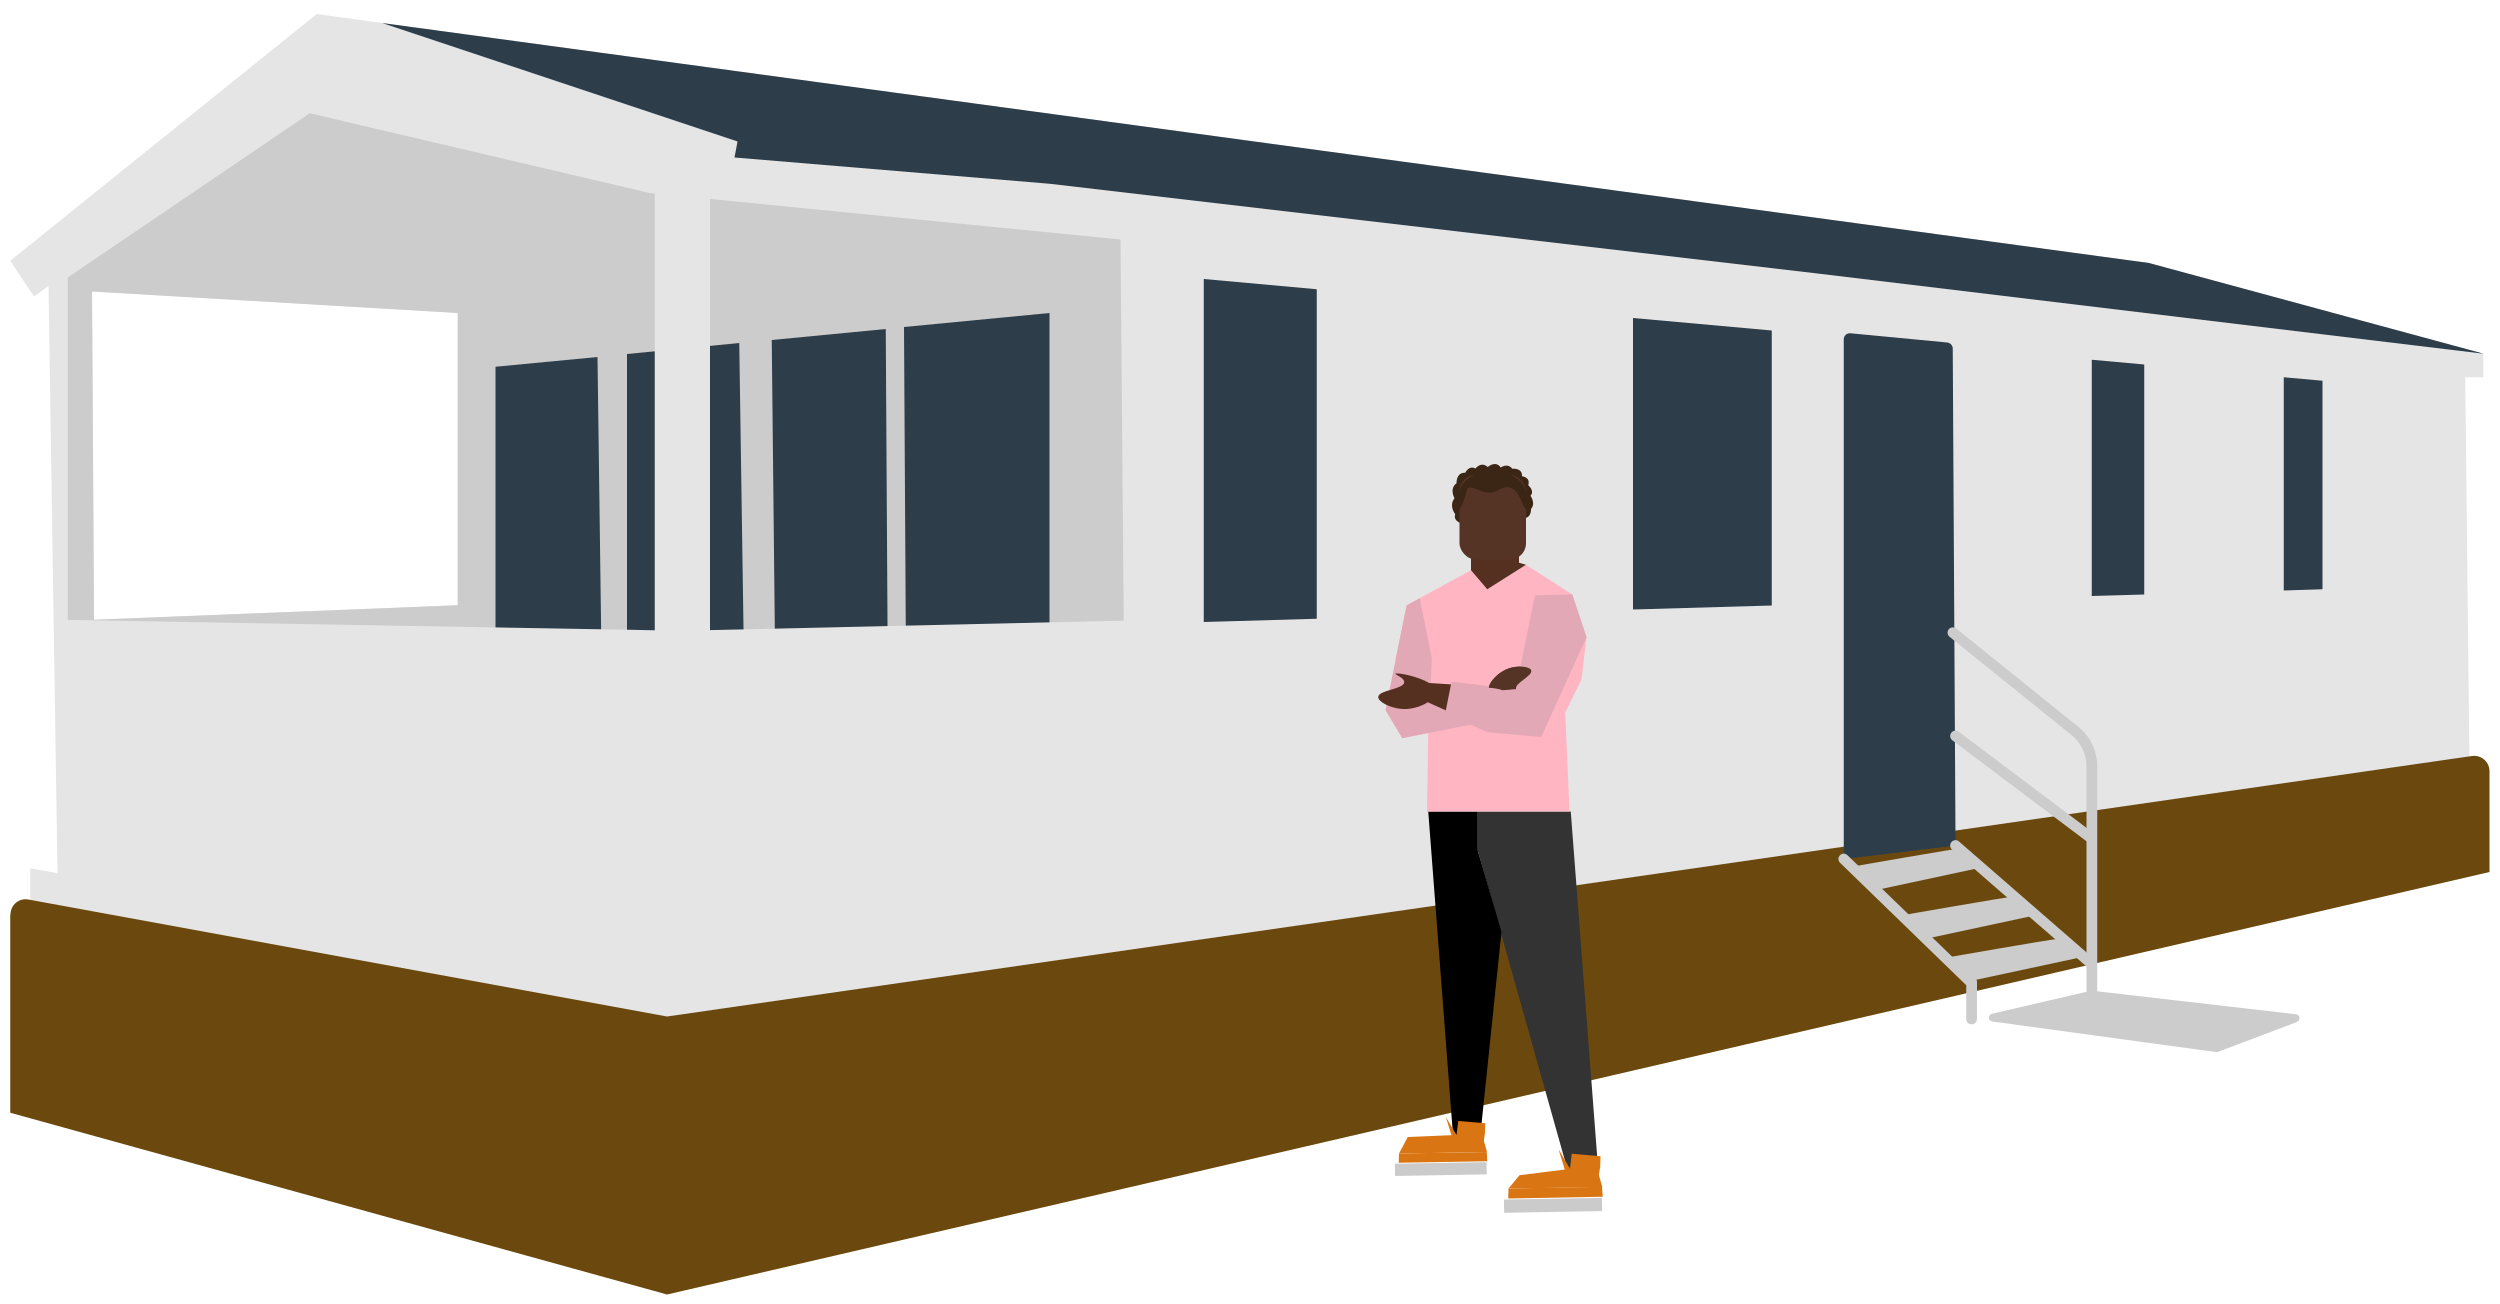 <svg xmlns="http://www.w3.org/2000/svg" viewBox="0 0 1000 521.6"><defs><style>      .cls-1 {        fill: #552f1f;      }      .cls-2 {        fill: #3b2515;      }      .cls-3 {        fill: #cccbcb;      }      .cls-4 {        fill: #ffb5c2;      }      .cls-5 {        fill: #e3a8b5;      }      .cls-6 {        fill: #2e3d4a;      }      .cls-7 {        fill: #553426;      }      .cls-8 {        fill: #d97512;      }      .cls-9 {        fill: #e5e5e5;      }      .cls-10 {        fill: #6b490e;      }      .cls-11 {        fill: #e1c49e;      }      .cls-12 {        fill: #333;      }      .cls-13 {        fill: #ccc;      }    </style></defs><g><g id="Layer_1"><g><g><path class="cls-9" d="M993.5,141.5l-134-36.3L152.8,9.2h0s-26.1-3.6-26.1-3.6L4.1,104.3l9.5,14.3,5.8-4.2,3.6,234.9-10.9-2v15l254.6,49.8,721.1-105.2-1.7-156h7.2v-9.6ZM183,242.1l-145.4,5.8-.8-131.3,146.3,8.6v116.9Z"></path><path class="cls-13" d="M448.2,95.8l-188.4-18.6-135.9-31.9L27.1,111v237.7l241.2,42.6,182.2-24.6-2.3-270.9ZM183,242.1l-145.4,5.8-.8-131.3,146.3,8.6v116.9Z"></path><polygon class="cls-6" points="419.8 125.2 419.8 262.3 362.4 265.9 361.6 130.8 419.8 125.2"></polygon><polygon class="cls-6" points="355.1 265.9 310.1 268.2 308.7 136 354.3 131.6 355.1 265.9"></polygon><polygon class="cls-6" points="297.7 271.5 250.8 267.1 250.8 141.6 295.7 137.2 297.7 271.5"></polygon><polygon class="cls-6" points="240.8 278 198.2 273.2 198.2 146.7 239 142.8 240.8 278"></polygon><polygon class="cls-9" points="464.9 247.9 272.9 252.3 23.1 247.9 25.2 355.7 266 399.2 458.9 373.3 464.9 247.9"></polygon><polygon class="cls-9" points="284 72.6 284 404.4 261.9 403.4 261.9 64.1 284 72.6"></polygon><polygon class="cls-6" points="526.7 115.7 526.7 247.5 481.5 248.8 481.5 111.6 526.7 115.7"></polygon><polygon class="cls-6" points="708.7 132.2 708.7 242.2 653.2 243.8 653.2 127.2 708.7 132.2"></polygon><polygon class="cls-6" points="857.7 145.8 857.7 237.8 836.7 238.4 836.7 143.9 857.7 145.8"></polygon><polygon class="cls-6" points="929 152.3 929 235.7 913.5 236.2 913.5 150.9 929 152.3"></polygon><polygon class="cls-6" points="993.5 141.5 727 109.4 419.8 73.5 293.8 63 295 56.6 152.8 9.2 859.6 105.2 993.5 141.5"></polygon><path class="cls-10" d="M4.1,365.8v79.3l262.7,72.7,729-169v-40.3c0-3.8-3.3-6.6-7-6.1l-722,104.2L11.3,359.8c-3.7-.7-7.1,2.2-7.1,6Z"></path><path class="cls-6" d="M737.5,135.8v205.1c0,1.4,1.2,2.5,2.7,2.4l39.9-4.8c1.2-.1,2.1-1.2,2.1-2.4l-1.1-196.7c0-1.2-.9-2.2-2.2-2.4l-38.8-3.7c-1.4-.1-2.6,1-2.6,2.4Z"></path><path class="cls-13" d="M836.7,398.5c-1.2,0-2.1-.9-2.1-2.1v-89.9c0-4.8-2.2-9.4-5.9-12.4l-48.9-39.4c-.9-.7-1-2.1-.3-3,.7-.9,2.1-1,3-.3l48.9,39.4c4.8,3.8,7.5,9.6,7.5,15.7v89.9c0,1.2-.9,2.1-2.1,2.1Z"></path><path class="cls-13" d="M836.7,337.5c-.4,0-.9-.1-1.3-.4l-54.5-41c-.9-.7-1.1-2-.4-3,.7-.9,2-1.1,3-.4l54.5,41c.9.7,1.1,2,.4,3-.4.6-1,.8-1.7.8Z"></path><path class="cls-13" d="M836.7,387.7c-.5,0-1-.2-1.4-.5l-54.5-47.4c-.9-.8-1-2.1-.2-3,.8-.9,2.1-1,3-.2l54.5,47.4c.9.8,1,2.1.2,3-.4.5-1,.7-1.6.7Z"></path><path class="cls-13" d="M788.6,409.7c-1.2,0-2.1-.9-2.1-2.1v-13.5l-50.5-49c-.8-.8-.9-2.1,0-3,.8-.8,2.1-.9,3,0l51.8,50.2v15.3c0,1.2-.9,2.1-2.1,2.1Z"></path><path class="cls-13" d="M918.8,408.8l-31.8,12c-.2,0-.5.1-.8,0l-89.3-12.2c-1.7-.2-1.8-2.7-.1-3.1l39.6-9.2c.2,0,.4,0,.5,0l81.5,9.4c1.6.2,1.9,2.4.4,3Z"></path><path class="cls-13" d="M759.2,366.4s45.1-7.9,46.4-7.8,8.6,7.5,8.6,7.5l-42.4,9.1-12.6-8.8Z"></path><path class="cls-13" d="M776.5,383.4s45.1-7.9,46.4-7.8,8.6,7.5,8.6,7.5l-42.4,9.1-12.6-8.8Z"></path><path class="cls-13" d="M738.9,347s45.1-7.9,46.4-7.8,8.6,7.5,8.6,7.5l-42.4,9.1-12.6-8.8Z"></path></g><g><path class="cls-2" d="M584.3,209.2s-3.1-.8-2.2-3.5c0,0-2.7-3.3-.3-6.4,0,0-2.2-3.8.8-6,0,0-.2-4.4,3.5-4.2,0,0,1.4-3.1,4.1-1.7,0,0,2.2-3,4.9-.6,0,0,3.1-2.8,5.2.2,0,0,2.7-2,4.6.5,0,0,4.1-.5,3.9,3,0,0,3.5.3,2.5,3.6,0,0,2.7,2.2.9,4.2,0,0,2.2,3,.2,5.3,0,0,.2,3.3-2.4,3.6"></path><g><g><polygon class="cls-12" points="591.1 324.6 591.1 340.2 627.2 468.6 639.2 466.8 628.3 324.6 591.1 324.6"></polygon><polygon points="591.1 324.6 571.3 324.6 581.4 456.7 592.3 452.5 600.6 372.8 591.1 340.2 591.1 324.6"></polygon><polygon class="cls-4" points="634.6 254.9 628.9 237.8 610.4 225.9 595.1 235.3 588.4 228.1 562.9 242 558.2 263.7 571.8 263.7 570.8 324.6 627.8 324.6 626.1 285 632.6 271.8 634.6 254.9"></polygon><polygon class="cls-11" points="559.5 263.2 556.2 283.5 561.9 293.9 591.8 288.9 571.2 280.6 572.7 263.2 559.5 263.2"></polygon><path id="Path_585" class="cls-7" d="M595.6,276.5c-1.1-2.5,3.2-7.6,8.1-9.2,3.8-1.2,8.4-.7,8.8.9.6,2.1-6.9,5.3-6.2,7.5.4,1.4,3.7,1.2,3.6,1.6,0,.7-12.8,2.9-14.4-.7Z"></path><polygon class="cls-5" points="567.9 239.3 562.6 242.2 554.2 284.1 560.9 295.3 597 288.1 593.2 278.1 572.1 278.7 572.7 263.2 567.9 239.3"></polygon><polygon class="cls-1" points="588.4 228.1 588.4 217.7 607.6 213.4 607.6 225.1 610.4 225.9 594.9 235.7 588.4 228.1"></polygon><rect class="cls-7" x="583.8" y="190" width="26.6" height="33.8" rx="6.5" ry="6.5"></rect><path class="cls-1" d="M613,263.2l-10.7,11.9-30.7-1.9c-4.5-2.8-13.1-4.3-13.4-3.7-.2.4,3.6,1.6,3.5,3.4-.2,2.8-10.1,3.1-10.4,5.8-.2,2,4.8,4.6,9.7,4.9,3.6.2,7.5-1,10.1-2.7l19.2,8.6,24.4,1.3,13.2-23.6c-2.5-5.5-15-4-15-4Z"></path><polygon class="cls-5" points="580.6 272.7 578.1 285.3 595.1 292.9 616.5 294.8 634.6 254.9 628.9 237.8 614 238.1 606.3 275.7 580.6 272.7"></polygon><g><g><polygon class="cls-8" points="559.5 465.1 594.9 464.5 594.7 460.8 559.6 461.4 559.5 465.1"></polygon><rect class="cls-3" x="558.2" y="464.8" width="36.7" height="4.9" transform="translate(-8.3 10.5) rotate(-1)"></rect><path class="cls-8" d="M559.6,461.4l3.5-6.6,19.2-.8s4.7,7.1,10.7.4l1.8,6.4-35.1.6Z"></path></g><polygon class="cls-8" points="578.3 446.7 581.4 456.7 593.1 459 594 453.1 594.1 449.3 583.3 448.4 582.6 454 578.3 446.7"></polygon></g><g><g><polygon class="cls-8" points="603.3 479.4 641.1 478.7 640.8 474.7 603.4 475.4 603.3 479.4"></polygon><rect class="cls-3" x="601.9" y="479.1" width="39.2" height="5.3" transform="translate(-8.6 11.3) rotate(-1)"></rect><path class="cls-8" d="M603.4,475.4l4.4-5.3,19.8-2.5s5.1,7.6,11.4.4l1.9,6.8-37.4.6Z"></path></g><polygon class="cls-8" points="623.4 459.7 626.7 470.4 639.1 472.8 640.1 466.6 640.2 462.5 628.7 461.5 628 467.5 623.4 459.7"></polygon></g><path class="cls-7" d="M606.3,275.5c-.4-2.2,6.8-5.2,6.2-7.3-.4-1.6-5.1-2.1-8.8-.9-4.1,1.4-7.8,5.1-8.2,7.8,1.9.1,3.8.4,5.6,1,1.8-.1,3.5-.3,5.3-.5Z"></path></g><path class="cls-2" d="M594.1,189.2h6c6.1,0,11,4.8,11,10.8v4.4c-.4-.5-.8-.9-1.3-1.3-.3-.6-.6-1.2-.8-1.8-1.3-2.9-2.9-6.9-6.8-6.4-2.2.3-4,2.1-6.3,2.2-2.8.2-5.2-1.9-8-2.2-.4,0-.8.3-1,.7-.7,2.5-1.4,4.9-2.5,7.3-.5.5-.9,1.1-1.3,1.6v-4.6c0-6,4.9-10.8,11-10.8Z"></path></g></g></g></g></g></svg>
